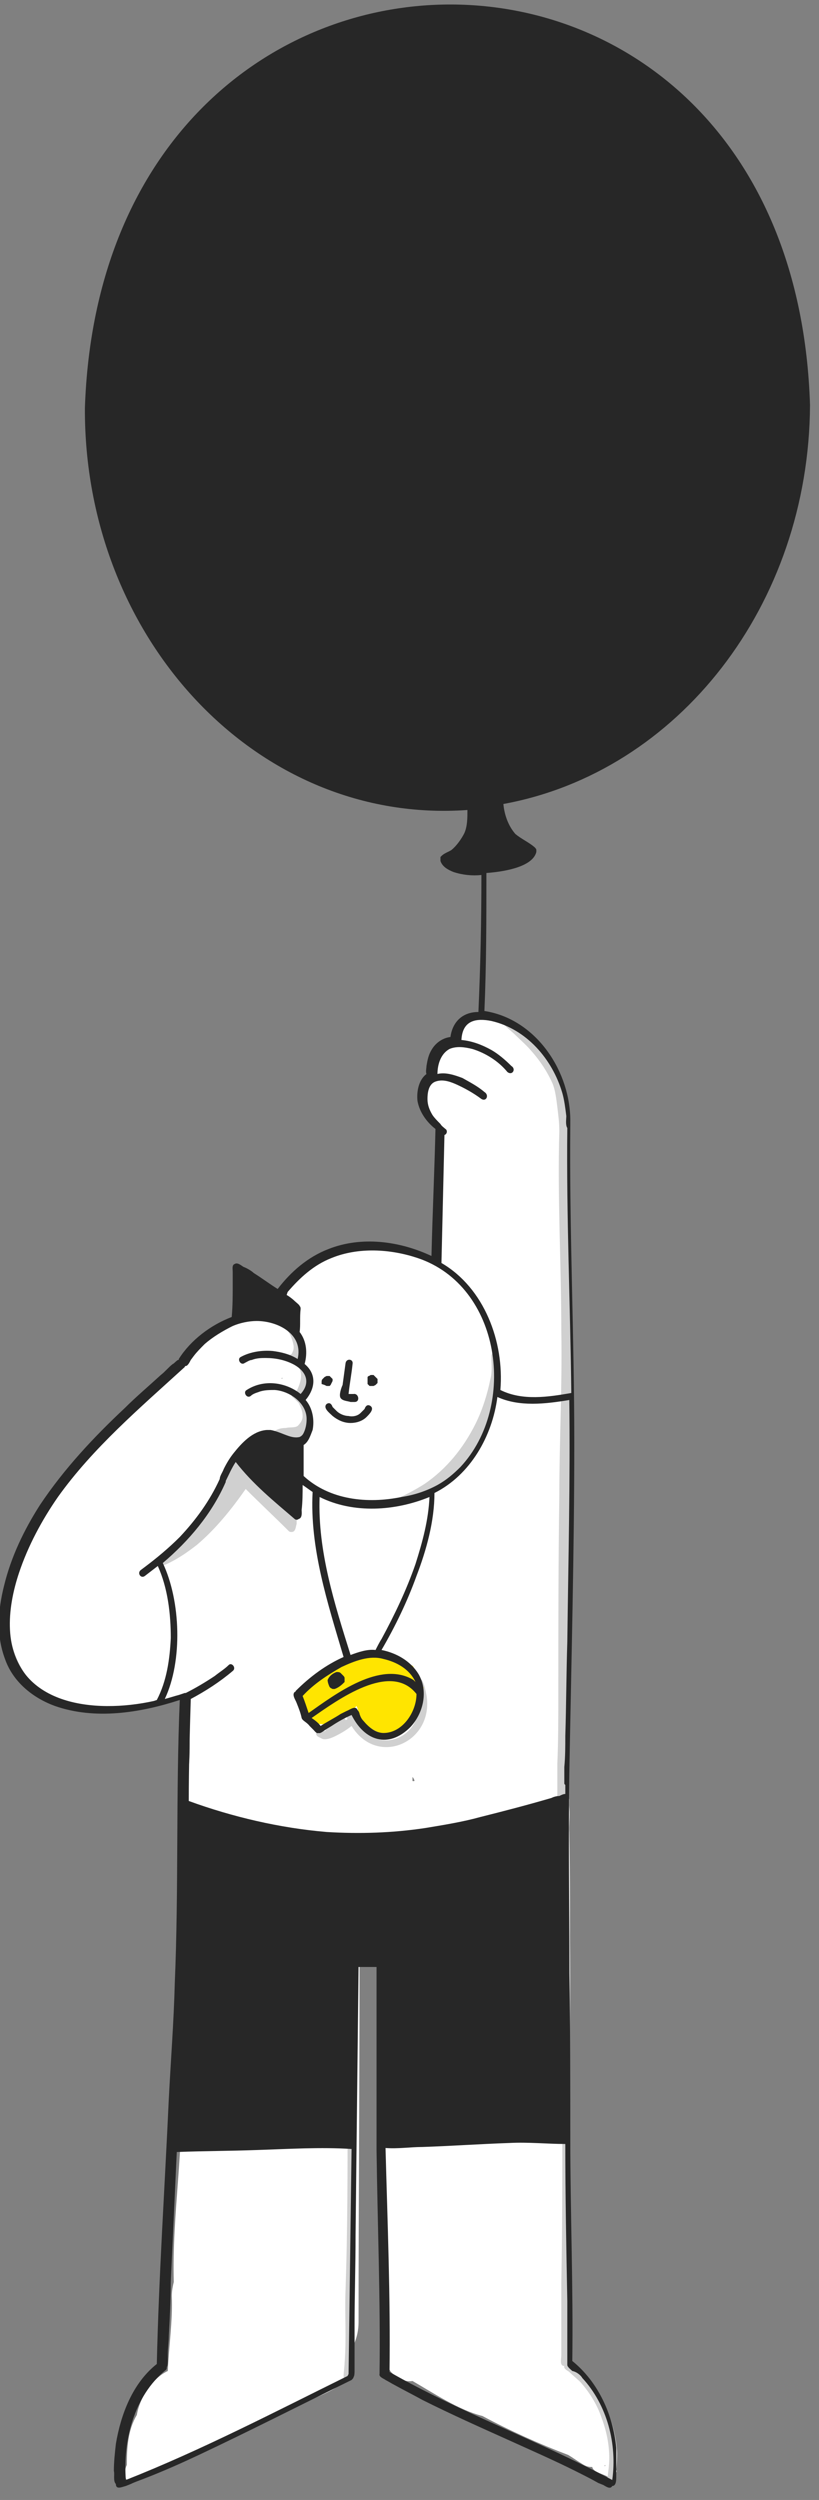 <?xml version="1.0" encoding="utf-8"?>
<!-- Generator: Adobe Illustrator 28.3.0, SVG Export Plug-In . SVG Version: 6.00 Build 0)  -->
<svg version="1.1" id="Layer_1" xmlns="http://www.w3.org/2000/svg" xmlns:xlink="http://www.w3.org/1999/xlink" x="0px" y="0px"
	 viewBox="0 0 82 250" style="enable-background:new 0 0 82 250;" xml:space="preserve">
<rect x="0" y="0" width="82" height="250" fill="#808080" stroke="none"/>
<style type="text/css">
	.st0{fill:#FFFFFF;}
	.st1{fill:#D0D0D0;}
	.st2{fill:#FFE500;}
	.st3{fill:#272727;}
</style>
<path class="st0" d="M61.7,247c-0.1-0.2-0.1-0.3-0.2-0.4c0.2-0.1,0.1-0.4,0.1-0.6c0,0,0,0,0,0c0,0.1,0-0.1,0-0.1c0,0,0-0.2,0-0.1
	l0,0c0-0.1,0-0.3-0.1-0.3c0.4-3.7-1.8-7.3-4.7-9.4c-0.2-17.6,0.5-35.3,0.2-52.9c-0.1-1.3,0.5-3.6-1.1-4c0.5-0.7,0.6-1.6,0.3-2.4
	c-0.1-21.7,0.6-43.5,0-65.1c0.9-2.3-0.6-4.6-2.1-6.3c-1.6-2.4-2.8-4-6-3.8l0,0c-1.5,0-2.3,1.3-2.2,2.6c-1.4,0-2.9,1.9-2.3,3.5
	c-2.1,1.5-0.8,4.1,0.7,5.3c-0.3,4.9-0.1,8.6-0.2,13.5c-1-1.2-1.8-1.1-3.6-1.4c-5.3-0.9-13.3,1.3-12.1,7.2
	c-6.1-1.9-10.2,4.6-14.1,8.2c-1.4,0.5-1.8,1.5-3.1,2.8c-0.1,0.1-0.1,0.2-0.2,0.3c-0.5,0.6-0.8,0.6-1.3,1.2c-0.4,0.1-1.1,0.8-1.4,1.3
	c-5.6,6.4-11.4,17.8-3.6,23.5c3.5,2.5,14.3,0,14.3-0.2c-0.3,2.6,0.2,4.7-0.1,7.3l0,0c-0.1,0.8-0.5,1.6,0,2.2
	c-0.5,0.8-0.2,1.8-0.2,2.8c0,8-0.1,15.9-0.1,23.9c-0.4,0.7-0.6,1.5-0.5,2.3c0.4,6.8-0.9,13.5-0.7,20.3c-0.1,0.4-0.2,0.9-0.2,1.4h0
	c0.1,2.5-0.3,5.1-0.4,7.5c-1.5,0.7-2.8,2.6-3.1,4.4c-0.9,1.5-1,3.3-1,5c-0.3,0.6-0.4,1.8,0.6,1.6c0.3-0.1,0.7-0.2,0.9-0.5
	c1.3-0.4,2.6-1,3.7-1.7c4.6-1.6,8.3-3.7,12.7-5.7c1.7-0.8,5.7-2,4.6-4.7h0c0-0.1-0.1-0.2-0.2-0.3c0.6-0.9,0.9-1.9,0.9-3
	c0-12,0.1-24,0.1-36.1c0.9,0,1.9,0,2.8,0c0.1,10.1-0.6,20.3,0.1,30.3c-0.3,0.6-0.1,3.6-0.1,4.2c0,0,0,5.5,0,5.5
	c0,0.8,0.4,1.3,0.9,1.5c0.3,0.4,1,0.6,1.6,0.5c2.1,1.2,4.6,2.9,7,3.5c2.8,1.5,5.7,2.8,8.6,3.9c0.5,0.3,0.9,0.6,1.4,0.9h0
	c0.3,0.2,0.6,0.3,0.9,0.3c0,0,0.1,0,0.1,0c0.1,0.6,1.3,0.7,1.7,1.1c0.3,0.2,0.6-0.2,0.5-0.5C61.7,247.3,61.8,247.2,61.7,247z
	 M11.4,155.1C11.4,155.1,11.4,155.1,11.4,155.1L11.4,155.1z M41.3,178.1c0-0.1,0-0.3,0-0.4c0.1,0.1,0.2,0.3,0.2,0.4
	c-0.1,0-0.1,0-0.2,0.1C41.4,178.2,41.4,178.1,41.3,178.1z M47.6,180.1C47.6,180.1,47.6,180.1,47.6,180.1
	C47.6,180.1,47.6,180.1,47.6,180.1C47.6,180.1,47.6,180.1,47.6,180.1z M28.2,137.8C28.2,137.8,28.2,137.8,28.2,137.8
	c0,0,0.1,0,0.1,0C28.2,137.9,28.2,137.9,28.2,137.8z M60.5,246.6c0,0,0.1-0.1,0.1-0.1c0,0,0,0.1,0,0.1
	C60.6,246.6,60.6,246.6,60.5,246.6z"/>
<g>
	<g>
		<g>
			<path class="st1" d="M49.9,135.6L49.9,135.6c0-0.5-0.7-0.5-0.7,0c0,0.8,0.1,1.6-0.1,2.3c-0.3,1.5-0.8,3.1-1.5,4.5
				c-1.2,2.4-2.9,4.5-5.1,6c-0.8,0.5-1.7,1-2.6,1.4c-0.3,0.1-0.7,0.2-0.5,0.6c0.1,0.4,0.5,0.2,0.8,0.1c0.8-0.3,1.6-0.7,2.3-1.1
				c0.2,0.3,0.7-0.1,0.9-0.2c0.4-0.3,1-0.7,1.4-1c1.2-1,2.2-2.3,3.1-3.7c0.3-0.4,0.6-0.8,0.7-1.2c0.2-0.6,0.4-1.4,0.6-2
				c0.1-0.2,0.2-0.5,0.2-0.6c0.1-0.2,0.2-0.6-0.1-0.7c0.2-0.7,0.4-1.6,0.5-2.3C50,137,49.9,136.2,49.9,135.6z"/>
			<path class="st1" d="M49.6,140.4C49.6,140.4,49.6,140.4,49.6,140.4L49.6,140.4z"/>
			<path class="st1" d="M30.9,141.7l0-0.2l0,0c0-0.1-0.1-0.2-0.1-0.2c0-0.6-0.3-1.1-0.7-1.6c0.4-0.6,0.7-1.3,0.7-2.1
				c0-0.6-0.3-1.1-0.6-1.5c0.3-0.2,0.2-0.6-0.1-0.7c0.2-0.6,0.1-1.1-0.1-1.7c-0.3-0.7-0.8-1.4-1.5-1.8h0c-0.4-0.2-0.7,0.4-0.4,0.6
				c0.2,0.1,0.5,0.3,0.6,0.5c0.4,0.4,0.6,1,0.7,1.6c0,0,0,0.1,0,0.2c0,0.2-0.1,0.4-0.2,0.6l0,0l0,0c-0.3,0.1-0.4,0.5-0.1,0.7
				c0.2,0.1,0.5,0.3,0.7,0.5c0.6,0.7,0.3,1.7-0.1,2.5l0,0v0c-0.5-0.3-0.8,0.4-0.3,0.7c0.2,0.2,0.3,0.3,0.5,0.5
				c0.2,0.4,0.4,0.8,0.4,1.3c0,0.4-0.2,0.7-0.5,1c-0.3,0.2-0.8,0.1-1.2,0.2c-0.6,0-1.2,0.2-1.6,0.8c-0.2,0.4-0.3,0.7-0.4,1.1
				c0,0.1,0,0.4,0,0.5c0.1,0.6,0.9,0.4,0.7-0.2c0-0.2,0.1-0.4,0.1-0.5c0-0.2,0.2-0.5,0.3-0.7l0,0.1l0,0.1l0,0l0,0l0.2,0.1
				c0.1,0,0.3,0,0.4,0c-0.2,0.3,0.2,0.7,0.5,0.5c0.2,0,0.4-0.1,0.6-0.2c0.3,0,0.7-0.2,0.9-0.3l0.2-0.2
				C30.9,143.3,31,142.4,30.9,141.7z M28,143.9L28,143.9L28,143.9L28,143.9z"/>
			<path class="st1" d="M61.8,245.3c-0.2-3.5-1.9-6.9-4.7-9l0,0c0,0-0.1,0-0.1,0c0.1-12.8,0-25.6,0.1-38.5c0-5.9-0.2-11.9-0.1-17.8
				l0,0c0-0.2-0.2-0.4-0.5-0.3c0,0,0-0.2,0-0.3c0.6,0.1,0.4-0.9,0.4-1.3c0-0.6,0-1.4,0-2c0-1.8,0.1-3.6,0.1-5.4
				c0.1-5,0.2-10.1,0.2-15.1c0-4.6,0-9.3,0.1-13.9c0-2.6,0.1-5.3,0-8c-0.1-2.4-0.2-4.9-0.2-7.3c0-3.1,0-6.2-0.1-9.2
				c0-1.6,0.1-3.1,0-4.7l0,0c0-0.1,0-0.2-0.1-0.2c-0.1-1.3-0.4-2.7-0.9-4c-0.3-0.8-0.6-1.7-1-2.4v0c-0.1-0.1-0.2-0.2-0.3-0.2
				c-0.3-0.5-0.7-1.1-1.2-1.5v0c-0.1-0.1-0.2-0.1-0.3-0.1c-0.7-0.7-1.5-1.4-2.2-2.1h0c-0.3-0.3-0.8,0.3-0.4,0.6
				c0.3,0.3,0.7,0.6,1,0.9c0.5,0.5,1.1,1,1.6,1.6c0.9,1,1.6,2.1,2.1,3.2c0.3,0.7,0.4,1.6,0.5,2.4c0.1,0.8,0.2,1.6,0.2,2.4
				c-0.2,6.6,0.2,13.3,0.2,20c0.1,5.5-0.2,11-0.2,16.5c-0.1,6.6-0.1,13.2-0.1,19.8c0,2.3,0,4.7-0.1,7c0,0.7,0,1.4,0,2
				c0,0.2,0,0.6,0,0.8c0,0,0,0.4,0,0.4c0,0.3,0.3,0.5,0.5,0.4c-0.1,2.3-0.1,4.6-0.1,6.9c0,3.1,0.1,6.2,0.1,9.3c0.1,5.5,0,11,0,16.5
				c0,5.2,0,10.3-0.1,15.5c0,1.8,0,3.6,0,5.4c0,0.6,0,1.3,0,1.9c0,0.4-0.2,1.1,0.3,1.1c-0.1,0.3,0.4,0.5,0.5,0.6
				c0.3,0.3,0.8,0.7,1.1,1c0.9,1,1.7,2.3,2.1,3.5c0.5,1.3,0.8,2.7,0.8,4.1c0,0.7-0.1,1.4-0.2,2.1c-0.1,0.5,0.6,0.6,0.7,0.1
				C61.7,247.2,61.8,246.2,61.8,245.3z"/>
			<path class="st1" d="M35.7,196c-0.4,0-0.4,0.5-0.4,0.8c0,0.2-0.1,0.7-0.1,1c-0.1,1.3-0.2,2.6-0.3,3.9c-0.1,1.3,0,2.6-0.1,3.9
				c0,2-0.1,4,0,6c0,5.8,0,11.5-0.2,17.3c-0.1,2.4,0.1,5-0.1,7.4c0,0.3-0.1,1-0.1,1.3c0,0.2,0.1,0.4,0.3,0.4c0.5,0,0.4-0.7,0.4-1
				c0,0,0.1-0.7,0.1-0.7c0.1-2.2-0.1-4.5,0-6.8c0.2-4.9,0.2-9.9,0.2-14.9c0-3.4,0-6.8,0-10.2c0-2.7,0.2-5.4,0.5-8.1l0,0
				C36,196.2,35.8,196,35.7,196z"/>
			<path class="st1" d="M29.4,150.9c-0.2,0-0.3,0.1-0.4,0.3c-0.4-0.5-1-0.9-1.5-1.4c-1-0.9-2-1.8-2.8-2.7l0,0l0.2-0.3l0,0
				c0.1-0.2,0-0.5-0.2-0.5l0.1-0.2l0,0c0-0.1,0-0.2,0-0.3c0.4-0.4-0.2-0.9-0.6-0.5c-0.3,0.2-0.6,0.4-0.8,0.6
				c-0.6,0.7-0.9,1.6-1.2,2.4c-0.5,1.4-1.7,2.5-2.4,3.8h0v0c0,0,0,0.1,0,0.1c0,0,0,0.1,0,0.1l0,0.1l0.1,0.1l0.1,0
				c-0.8,0.8-1.7,1.5-2.6,2.2c0,0-0.6,0.4-0.6,0.4c-0.2,0.1-0.8,0.4-0.7,0.7c-0.5,0.1-0.4,0.9,0.1,0.8c0,0,0.5-0.2,0.5-0.2
				c1.1-0.5,2.1-1.2,3-1.9c1.9-1.6,3.5-3.6,4.9-5.6c1.4,1.4,2.9,2.8,4.3,4.2l0,0c0.1,0.1,0.2,0.1,0.3,0.1c0.4,0,0.4-0.5,0.5-0.8
				c0-0.3,0-0.7,0.1-1h0C29.7,151.1,29.6,150.9,29.4,150.9z"/>
			<path class="st1" d="M42.7,169.5c-0.1-0.5-0.2-1-0.4-1.4l0,0c-0.2-0.4-0.8-0.2-0.7,0.3c0.2,0.4,0.3,0.9,0.3,1.3
				c0.1,0.7,0.1,1.5-0.2,2.1c-0.6,1.8-2.7,2.8-4.4,1.9c-0.5-0.3-1-0.7-1.3-1.1c-0.2-0.3-0.5-0.7-0.6-1.1c-0.2-0.5-0.9,0-0.6,0.4
				c0,0-0.1,0.1-0.2,0.1c-0.1-0.3-0.5-0.2-0.6,0c-0.1,0.1-0.2,0.2-0.4,0.3c-0.2,0.1-0.4,0.2-0.6,0.3c-0.2,0.1-0.5,0.2-0.4,0.5
				l-0.1,0c-0.1,0-0.1,0-0.2,0l0,0c-0.4-0.5-1,0.3-0.4,0.6l0.2,0.1l0.2,0.1c0.4,0.1,0.9-0.1,1.3-0.3c0.6-0.3,1.1-0.6,1.6-1
				C37.8,176.8,43.5,174.2,42.7,169.5z"/>
		</g>
		<g>
			<path class="st2" d="M42.1,168.8l-0.1-0.1l-0.2-0.1c0,0,0,0,0,0c0.2-0.1,0.2-0.3,0.1-0.6c-0.1-0.2-0.2-0.4-0.3-0.6
				c-0.1-0.2-0.1-0.5-0.2-0.7l0,0c-0.1-0.2-0.3-0.2-0.4-0.2c0,0,0,0-0.1-0.1c-0.3-0.2-0.7-0.2-1-0.3c-0.3-0.2-0.7-0.4-1-0.5
				c-1-0.4-2.2-0.4-3.3,0c-1.1,0.4-2.2,1-3.2,1.6c-1,0.6-2.3,1.4-2.2,2.8c0,0.5,0.2,0.9,0.4,1.3c0.3,0.5,0.7,1,1.4,1.1
				c0.8,0.1,1.5-0.3,2.2-0.7c0.4-0.2,0.8-0.5,1.2-0.8c0.1-0.1,0.2-0.2,0.3-0.3c0.2,0.4,0.2,0.9,0.5,1.3c0.6,0.9,1.7,1.5,2.8,1.6
				c1.4,0.1,2.4-1.2,2.8-2.4c0.2-0.6,0.4-1.2,0.4-1.8c0-0.2,0.1-0.3,0.2-0.5l0-0.1L42.1,168.8z M42,169.2L42,169.2L42,169.2
				L42,169.2z"/>
		</g>
		<g>
			<path class="st3" d="M34.1,139.8c0.2,0.3,0.7,0.3,1,0.4c0.1,0,0.3,0,0.4,0c0.6,0,0.4-0.9-0.1-0.8c-0.1,0-0.4,0-0.5,0
				c0.1-1,0.3-2,0.4-3c0.1-0.5-0.6-0.6-0.7-0.1c-0.1,0.7-0.2,1.5-0.3,2.2C34.2,138.7,33.9,139.5,34.1,139.8z"/>
			<path class="st3" d="M32.5,138.5l0.2,0.1l0.2,0l0.1,0l0.1-0.1l0.1-0.2l0.1-0.2l0-0.2l-0.1-0.1l-0.1-0.1l-0.1-0.1l-0.1,0l-0.2,0
				l-0.2,0.1c0,0-0.1,0.1-0.2,0.2l0,0c-0.1,0.1-0.1,0.2-0.1,0.3l0,0.2L32.5,138.5z"/>
			<path class="st3" d="M32.7,140.4c-0.4,0.4,0.3,0.9,0.6,1.2c0.5,0.4,1.1,0.7,1.8,0.7c0.6,0,1.2-0.2,1.6-0.6
				c0.3-0.3,0.8-0.8,0.4-1.1c-0.3-0.2-0.5,0-0.6,0.3c-0.1,0.1-0.3,0.3-0.4,0.4c-0.3,0.3-0.8,0.4-1.2,0.3c-0.4,0-0.9-0.2-1.2-0.5
				c-0.1-0.1-0.3-0.3-0.4-0.4C33.2,140.4,33,140.2,32.7,140.4z"/>
			<path class="st3" d="M33.2,140.4C33.2,140.4,33.2,140.4,33.2,140.4L33.2,140.4z"/>
			<path class="st3" d="M36.8,138.4l0.1,0.1l0.1,0.1l0.1,0c0.1,0,0.2,0,0.2,0l0.1,0l0.2-0.1l0.2-0.2l0-0.2l0-0.2l-0.1-0.1
				c0,0-0.1-0.1-0.2-0.2l-0.1-0.1l-0.1,0l-0.2,0c0,0-0.1,0.1-0.2,0.1l-0.1,0.1l0,0.1l0,0.1l0,0.2L36.8,138.4z"/>
			<path class="st3" d="M34.5,167.8c0-0.1-0.1-0.2-0.1-0.2l-0.1-0.1l-0.1-0.1l-0.1-0.1l0,0c-0.1-0.1-0.3-0.1-0.4-0.1
				c-0.3,0.1-0.6,0.3-0.8,0.6l-0.1,0.2c0,0.2,0.1,0.5,0.2,0.7l0.1,0.1l0.2,0.1l0.2,0c0.3-0.1,0.6-0.3,0.9-0.6l0.1-0.1l0-0.2
				C34.5,168.1,34.5,167.9,34.5,167.8z"/>
		</g>
	</g>
</g>
<path class="st3" d="M81.1,40.5c-1.7-53.8-70.8-53.1-72.6,0.3C8.4,63.9,25.8,82.5,46.8,81c0,0.8,0,1.6-0.3,2.3
	c-0.3,0.6-0.8,1.3-1.3,1.7c-0.3,0.2-0.7,0.3-1,0.6l-0.1,0.1l0,0.1l0,0.1l0,0.2c0.2,0.6,0.8,0.9,1.3,1.1c0.9,0.3,1.9,0.4,2.8,0.3
	c0,4.6-0.1,9.2-0.3,13.7c-1.6,0-2.6,1-2.8,2.5l0,0c0,0,0,0,0,0c-0.8,0.1-1.5,0.6-1.9,1.3c-0.3,0.5-0.4,1-0.5,1.6
	c0,0.2-0.1,0.6,0,0.8c-0.8,0.6-1,1.8-0.9,2.7c0.2,1.1,0.9,2.1,1.8,2.8c-0.1,4.2-0.3,8.5-0.4,12.7c-3.2-1.5-7-2-10.3-0.7
	c-2.1,0.8-3.8,2.3-5.1,4c-0.8-0.5-1.6-1.1-2.4-1.6c-0.2-0.2-0.7-0.5-1-0.6c-0.2-0.1-0.6-0.5-0.9-0.3c-0.3,0.1-0.2,0.5-0.2,0.8
	c0,0.4,0,0.9,0,1.3c0,1,0,2.1-0.1,3.2c-2.1,0.8-4.1,2.3-5.3,4.2l0,0c0,0,0,0,0,0.1c-0.1-0.1-0.5,0.4-0.6,0.4
	c-0.4,0.3-0.8,0.8-1.2,1.1c-1.2,1.1-2.5,2.2-3.6,3.3c-3.1,2.9-6.1,6.1-8.5,9.7c-1.6,2.5-2.9,5.2-3.6,8.1c-0.6,2.4-0.8,4.9,0.1,7.3
	c0.8,2.3,2.8,3.9,5,4.7c4,1.4,8.5,0.7,12.5-0.6c-0.4,9.4-0.1,18.9-0.5,28.3c-0.1,3.9-0.4,7.7-0.6,11.6c-0.4,8.8-1,17.7-1.2,26.5
	c-2.4,1.9-3.6,5-4.1,8c-0.1,0.9-0.2,1.8-0.2,2.7c0.1,0.3-0.1,1,0.2,1.3c0,0.6,0.6,0.3,1,0.2c0,0,0.5-0.2,0.5-0.2
	c0.4-0.2,1-0.4,1.5-0.6c1.8-0.7,3.6-1.5,5.3-2.3c5.1-2.4,10.2-5,15.3-7.5l0,0c0.1-0.1,0.2-0.2,0.2-0.3c0.1-0.1,0.1-0.5,0.1-0.6
	c0-0.3,0-0.8,0-1.1c0-1.1,0-2.3,0-3.4c0-3,0.1-6,0.1-9.1c0.1-8.9,0.2-17.8,0.3-26.8c0.6,0,1.2,0,1.8,0c0,3.2,0,6.4,0,9.6
	c0,2.9,0,5.8,0,8.7c0.1,7.5,0.4,15,0.3,22.4c-0.1,0.3,0.5,0.5,0.6,0.6c0.2,0.1,0.7,0.4,0.9,0.5c0.9,0.5,1.9,1,2.8,1.5
	c2.8,1.4,5.7,2.7,8.6,4c2.2,1,4.5,2,6.7,3.1c0.8,0.4,1.6,0.8,2.3,1.2c0,0,0.5,0.2,0.5,0.2c0.2,0.1,0.7,0.5,0.9,0.1
	c0.4,0,0.4-0.6,0.4-0.9c0,0,0-0.6,0-0.6c0-0.7,0-1.6,0-2.3c-0.3-3.3-1.8-6.6-4.4-8.7c0.1-7.4-0.2-14.8-0.2-22.2c0-0.1,0-0.2,0-0.2
	c0-5.4,0-10.9-0.1-16.4c0-6.6-0.1-13.3,0-19.9l0,0c0.2-11.1,0.5-22.2,0.5-33.2c0-10.6-0.5-21.1-0.4-31.7l0,0c0-0.1,0-0.1,0-0.2
	c0.1-5.1-3.4-10.4-8.6-11.2c0.2-4.6,0.2-9.2,0.2-13.8c1.4-0.1,4.6-0.5,5-2.1c0,0,0,0,0,0l0,0c0-0.1,0-0.1,0-0.2
	c0-0.1-0.1-0.2-0.2-0.3l0,0l0,0l0,0c-0.6-0.5-1.3-0.8-1.9-1.3c-0.7-0.8-1.1-1.9-1.2-3C67.9,77.2,81,60.5,81.1,40.5z M28.8,129.2
	c1.2-1.4,2.6-2.7,4.4-3.4c2.7-1.1,5.9-0.9,8.6,0c8.4,2.8,10,14.8,4.3,20.9c-0.7,0.7-1.4,1.3-2.3,1.8c-1.1,0.6-2.3,1-3.6,1.2
	c-3.4,0.7-7.2,0.3-9.8-2.1c0-1,0-2.1,0-3.1c0.5-0.3,0.7-1,0.9-1.5c0.2-1,0-2.2-0.7-3c1-1.2,1.1-2.6-0.1-3.6c0.3-1.1,0.2-2.3-0.5-3.2
	c0.1-0.7,0-1.5,0.1-2.3l0,0c0-0.1,0-0.2-0.1-0.3c0-0.1-0.4-0.4-0.5-0.5c-0.2-0.2-0.6-0.5-0.8-0.6L28.8,129.2z M35.8,171
	c-0.2-0.5-0.8,0-1.1,0.1c0,0-0.6,0.3-0.6,0.3c-0.6,0.4-1.4,0.8-2,1.2c-0.2-0.3-0.6-0.6-0.9-0.8c2.6-1.8,7.9-5.7,10.5-2.4
	c0,1.8-1.4,3.9-3.3,3.9c-0.8,0-1.5-0.6-2-1.2c-0.2-0.2-0.3-0.4-0.4-0.7C36,171.3,35.9,171.1,35.8,171z M41.4,168
	c-3.3-2-7.8,1.4-10.5,3.3c-0.2-0.6-0.4-1.2-0.6-1.7c1.1-1.2,2.5-2.1,3.9-2.9c1.3-0.6,2.8-1.2,4.2-0.8c1.3,0.3,2.6,1,3.2,2.3
	L41.4,168z M38.2,163.9c-0.2,0.3-0.5,0.9-0.6,1.1c-0.8-0.1-1.7,0.2-2.5,0.5c-1.6-5.1-3.3-10.4-3.1-15.8c3.4,1.7,7.6,1.4,11,0
	c-0.1,2.3-0.7,4.5-1.4,6.7C40.7,159,39.5,161.5,38.2,163.9z M15.4,170.1c-5.9,1.3-14,0.5-14.4-7.1c-0.1-1.9,0.3-3.9,0.9-5.7
	c0.9-2.7,2.3-5.3,3.9-7.6c3.5-4.9,8.2-8.9,12.7-13l0,0c0,0,0-0.1,0.1-0.1c0.2,0,0.4-0.4,0.5-0.6c0,0,0.3-0.4,0.3-0.4
	c0.3-0.4,0.7-0.8,1.1-1.2c0.8-0.7,1.8-1.3,2.8-1.8c0.7-0.3,1.6-0.5,2.4-0.5c2.1,0,4.7,1.3,4.1,3.8c-0.8-0.5-1.7-0.7-2.5-0.8
	c-1.1-0.1-2.3,0.1-3.2,0.6h0c-0.4,0.2,0,0.9,0.4,0.6c0.2-0.1,0.5-0.3,0.7-0.3c0.5-0.2,1-0.2,1.4-0.2c1,0,2,0.2,2.9,0.7
	c1.2,0.7,1.6,1.8,0.6,2.9c-1.5-1.2-3.7-1.5-5.4-0.4h0c-0.4,0.2,0,0.9,0.4,0.6c0.2-0.2,0.5-0.3,0.8-0.4c0.5-0.2,1.1-0.2,1.6-0.2
	c1.5,0.1,3.2,1.3,3.2,2.9c0,0.5-0.1,1-0.3,1.4c-0.1,0.2-0.2,0.3-0.4,0.4c-0.4,0.1-0.8,0-1.1-0.1c-0.6-0.2-1.2-0.5-1.8-0.6l-0.4,0
	c-1.4,0.1-2.5,1.3-3.3,2.3c-0.4,0.5-0.7,1-1,1.6c-0.1,0.3-0.4,0.7-0.4,1c-1,2.2-2.4,4.1-4,5.8c-1.1,1.1-2.3,2.1-3.5,3
	c0,0-0.4,0.3-0.4,0.3c-0.4,0.3,0,0.9,0.4,0.6c0.4-0.3,0.9-0.7,1.3-1c1,2.2,1.3,4.8,1.3,7.2c-0.1,2.1-0.4,4.3-1.4,6.2L15.4,170.1z
	 M17.9,169.5c-0.4,0.1-1,0.3-1.4,0.4c1.8-3.8,1.6-9.8-0.2-13.6c2.6-2.2,4.9-4.9,6.3-8.1h0c0,0,0,0,0-0.1c0.3-0.6,0.6-1.3,1-1.9
	c1.7,2.2,3.8,3.9,5.9,5.7l0,0c0.1,0.1,0.3,0.1,0.4,0c0.4-0.1,0.3-0.7,0.3-0.9c0.1-0.8,0.1-1.7,0.1-2.5c0.3,0.2,0.7,0.5,1,0.7
	c-0.3,5.6,1.5,11.1,3.1,16.5c-1.8,0.8-3.4,2-4.8,3.4l0,0c0,0,0,0.1-0.1,0.1c-0.3,0.3,0.1,0.8,0.2,1.1c0.2,0.5,0.4,1,0.5,1.5
	c0.1,0.3,0.5,0.4,0.8,0.8c0.1,0.1,0.3,0.3,0.4,0.4c0.1,0.1,0.3,0.4,0.5,0.3c0.2,0.1,0.6-0.3,0.8-0.4c0,0,0.5-0.3,0.5-0.3
	c0.6-0.4,1.3-0.8,2-1.1c1.3,2.6,3.7,3.4,5.9,1.2c1.3-1.4,1.8-3.6,0.8-5.3c-0.8-1.3-2.2-2.1-3.7-2.4c1.4-2.4,2.6-4.9,3.5-7.4
	c1-2.6,1.8-5.5,1.8-8.3c3.6-1.8,5.8-5.7,6.3-9.6c2.2,1,4.8,0.7,7.2,0.3c0.1,8.1-0.1,16.1-0.2,24.2c-0.1,3.1-0.1,6.2-0.2,9.4
	c0,1,0,2.1-0.1,3.1c0,0.3,0,0.8,0,1.2c0,0,0,0.4,0,0.4c0,0.1,0,0.1,0.1,0.2c0,0.3,0,0.6,0,0.9c-0.2,0-0.4,0.1-0.6,0.2
	c-0.3,0-0.6,0.1-0.8,0.2c-2.4,0.7-4.7,1.3-7.1,1.9c-1.8,0.5-3.7,0.8-5.5,1.1c-3.3,0.5-6.6,0.6-9.9,0.4c-4.7-0.4-9.4-1.5-13.8-3.1
	c0-3.4,0.1-6.8,0.2-10.2c1.5-0.8,2.9-1.7,4.2-2.8h0c0.4-0.3-0.1-0.9-0.4-0.6c-0.4,0.4-0.9,0.7-1.4,1.1c-0.9,0.6-1.9,1.2-2.9,1.7
	c0,0,0,0-0.1,0L17.9,169.5z M34.8,237.6c-7.3,3.6-14.6,7.4-22.2,10.4c-0.3-3.9,0.8-8.4,4-11l0,0c0.1-0.1,0.1-0.2,0.1-0.3
	c0.1-0.1,0.1-0.5,0.1-0.6c0-0.2,0-0.5,0-0.7c0-0.6,0.1-1.2,0.1-1.8c0.1-1.8,0.2-3.6,0.2-5.4c0.2-4.3,0.4-8.7,0.6-13
	c2.7-0.1,5.4-0.1,8.1-0.2c3.1-0.1,6.3-0.3,9.4-0.1c-0.1,7.5-0.2,15-0.3,22.5L34.8,237.6z M58.3,237.8c2.5,2.7,3.5,6.6,3,10.2
	c-7.3-3.9-15.1-6.7-22.3-10.8c0.1-7.5-0.2-14.9-0.4-22.4c1.2,0.1,2.5-0.1,3.7-0.1c2.9-0.1,5.8-0.3,8.7-0.4c1.9-0.1,3.8,0.1,5.6,0.1
	c0,5.2,0.1,10.5,0.2,15.7c0,1.3,0,2.6,0,3.9c0,0.8,0,1.7,0,2.5c0,0.2,0.4,0.5,0.5,0.6C57.8,237.2,58.2,237.6,58.3,237.8z
	 M49.2,102.1c3.5,0.8,6.1,3.8,7.1,7.2c0.2,0.7,0.3,1.5,0.4,2.3c0,0.3-0.1,0.9,0.1,1.2c-0.1,8.8,0.3,17.7,0.4,26.5
	c-2.3,0.4-4.9,0.8-7.1-0.3c0.4-4.8-1.6-10.2-5.9-12.7c0.1-4.3,0.2-8.6,0.3-12.8c0.3-0.1,0.3-0.5,0.1-0.6c-0.1-0.1-0.4-0.3-0.5-0.5
	c-0.3-0.3-0.6-0.6-0.8-0.9c-0.3-0.5-0.5-1-0.5-1.6c0-0.6,0.1-1.4,0.7-1.7c0.7-0.3,1.4-0.1,2.1,0.2c0.9,0.4,1.8,0.9,2.6,1.5l0,0
	c0.5,0.3,0.8-0.4,0.3-0.7c-0.7-0.6-1.5-1-2.2-1.4c-0.8-0.3-1.7-0.6-2.5-0.4c0-0.9,0.3-2,1.2-2.5c0.7-0.3,1.5-0.2,2.3,0
	c1.3,0.4,2.6,1.2,3.5,2.3l0,0c0.5,0.4,0.9-0.3,0.4-0.6c-0.6-0.6-1.3-1.2-2-1.6c-0.9-0.5-1.9-0.9-3-1C46.3,102,47.7,101.8,49.2,102.1
	z"/>
</svg>
